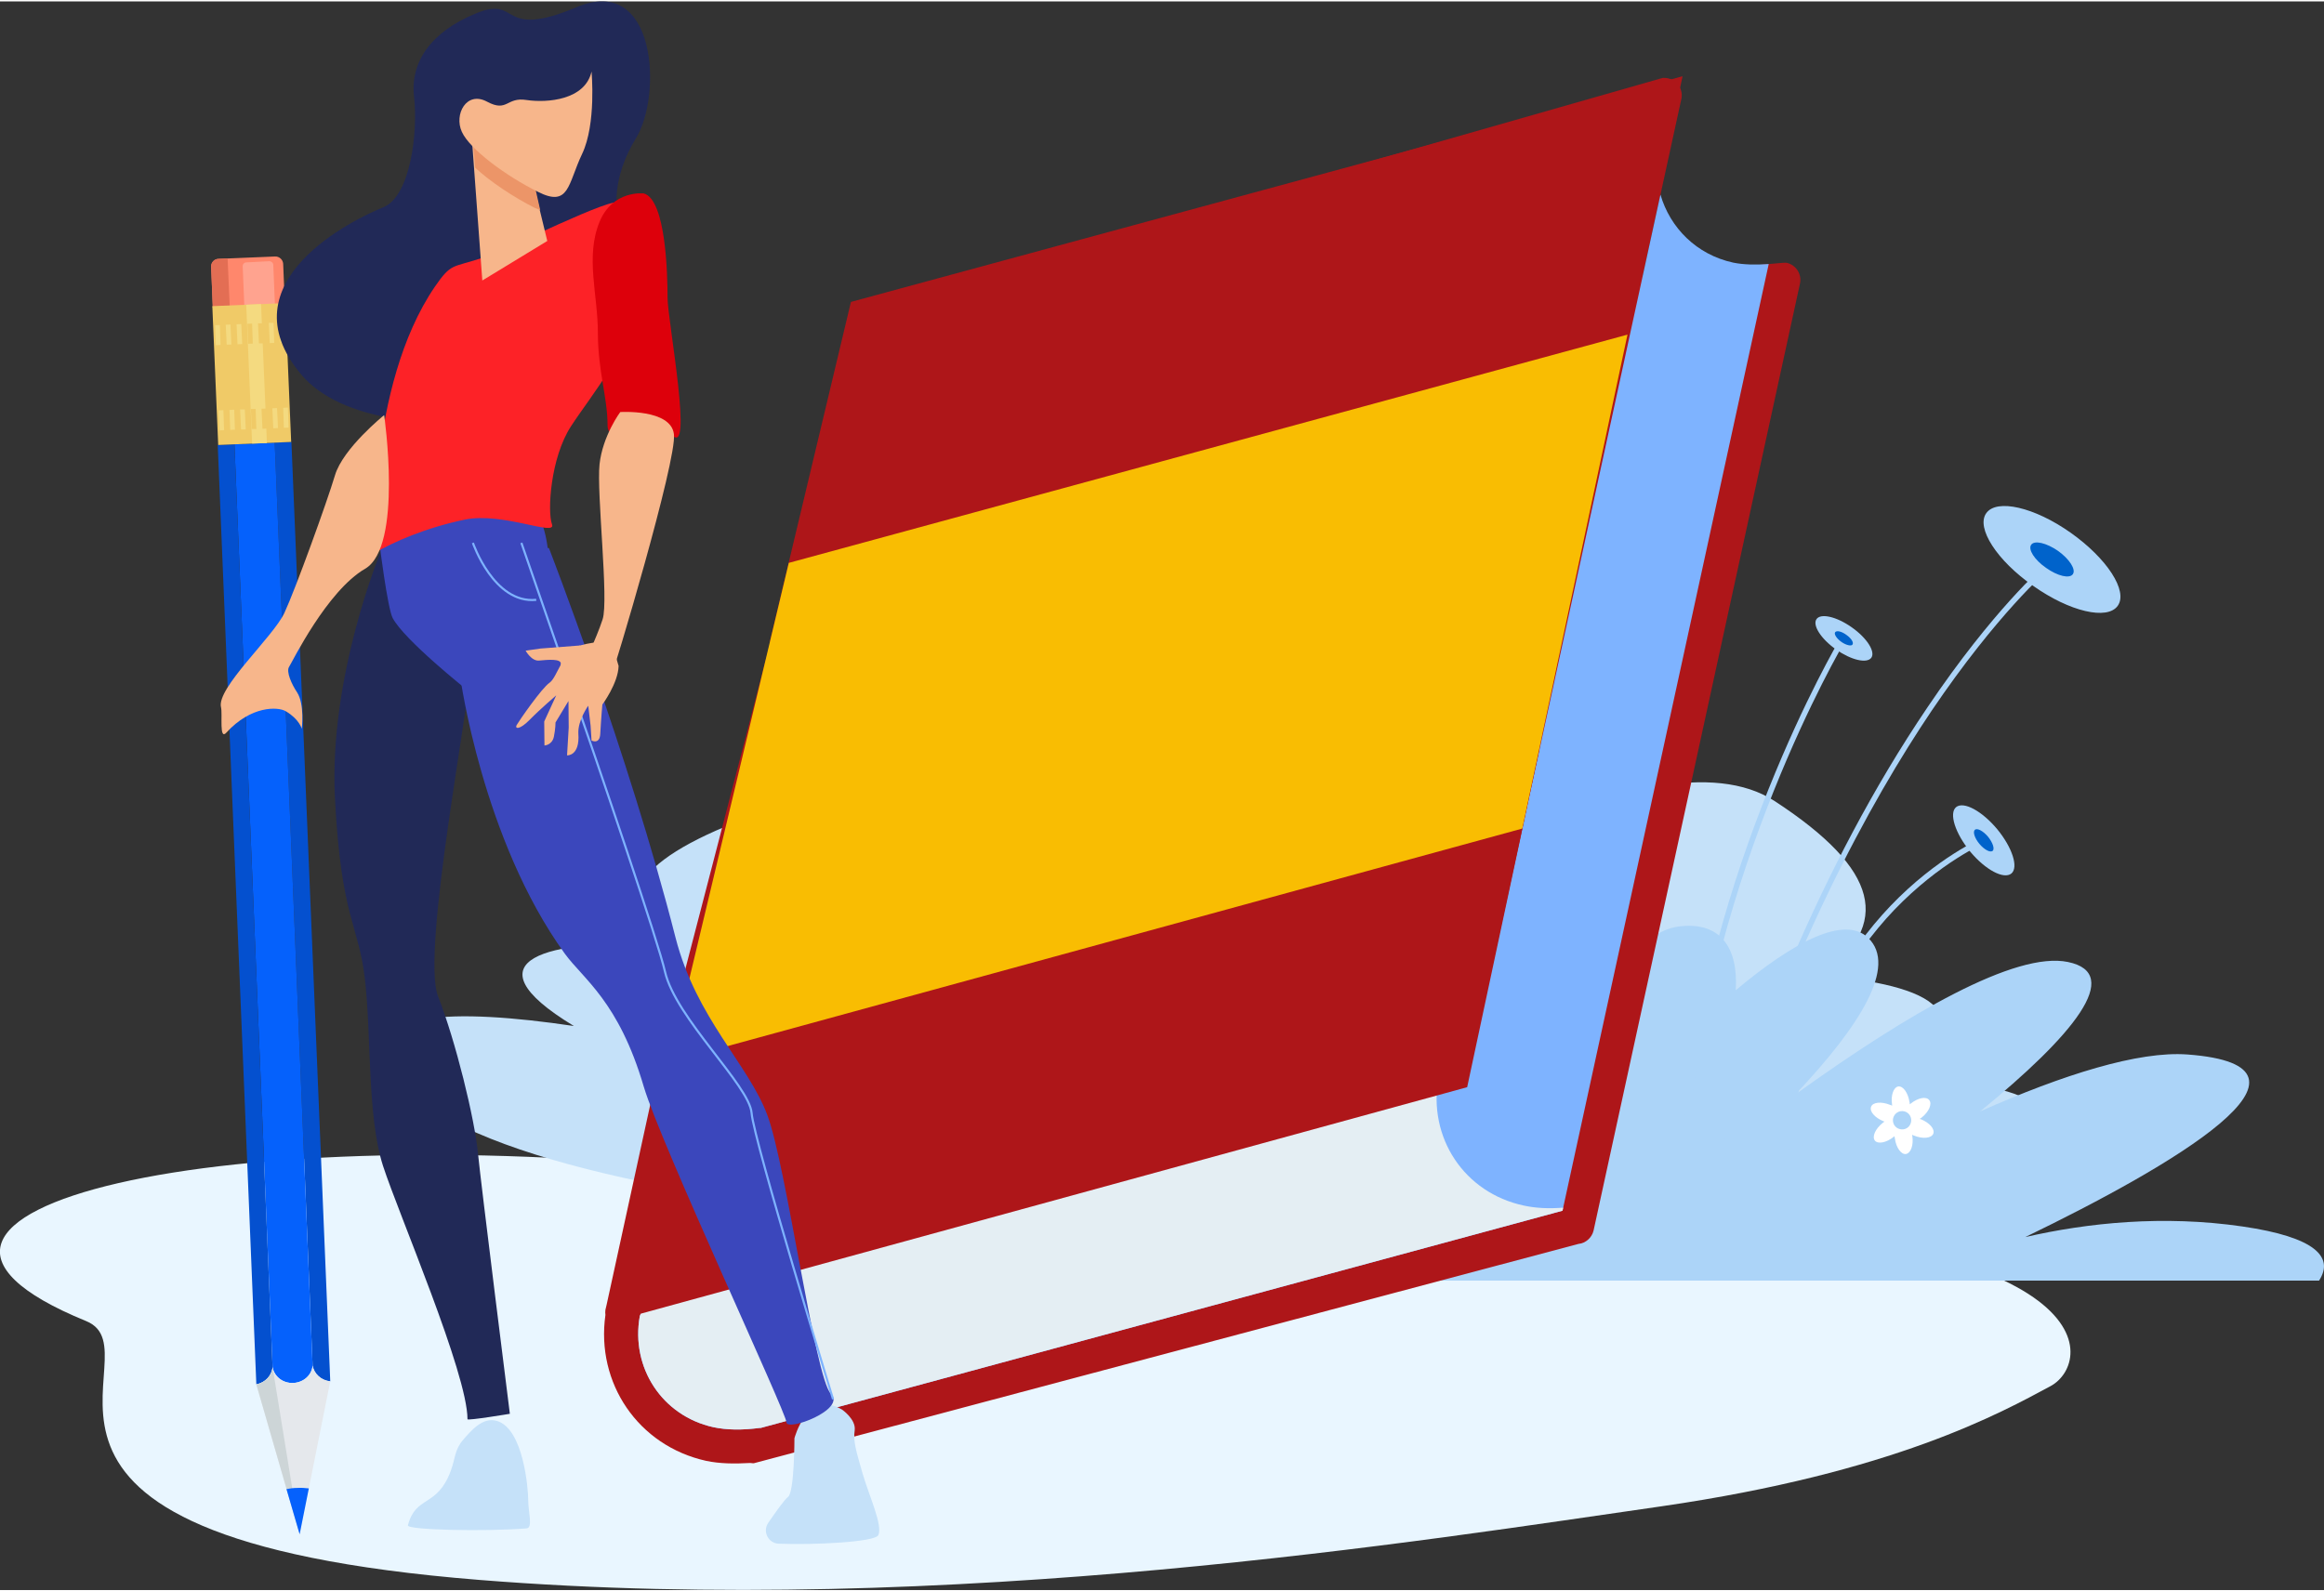 <?xml version="1.0" encoding="UTF-8"?> <svg xmlns="http://www.w3.org/2000/svg" xmlns:xlink="http://www.w3.org/1999/xlink" xml:space="preserve" width="200px" height="137px" version="1.1" style="shape-rendering:geometricPrecision; text-rendering:geometricPrecision; image-rendering:optimizeQuality; fill-rule:evenodd; clip-rule:evenodd" viewBox="0 0 98.73 67.51"><rect x="0" y="0" width="98.73" height="67.51" fill="#333333" stroke="none"/> <defs> <style type="text/css"> .str0 {stroke:#7EB3FF;stroke-width:0.09;stroke-miterlimit:10} .fil24 {fill:none;fill-rule:nonzero} .fil3 {fill:#0063CB;fill-rule:nonzero} .fil12 {fill:#0450CF;fill-rule:nonzero} .fil13 {fill:#0561FC;fill-rule:nonzero} .fil18 {fill:#212957;fill-rule:nonzero} .fil19 {fill:#3B47BC;fill-rule:nonzero} .fil6 {fill:#7EB3FF;fill-rule:nonzero} .fil2 {fill:#ACD4F8;fill-rule:nonzero} .fil5 {fill:#AE1619;fill-rule:nonzero} .fil1 {fill:#C5E1F9;fill-rule:nonzero} .fil15 {fill:#CDD5D7;fill-rule:nonzero} .fil21 {fill:#DD000B;fill-rule:nonzero} .fil11 {fill:#E36E54;fill-rule:nonzero} .fil7 {fill:#E4EEF3;fill-rule:nonzero} .fil14 {fill:#E5E8EC;fill-rule:nonzero} .fil0 {fill:#E9F6FF;fill-rule:nonzero} .fil23 {fill:#EC9568;fill-rule:nonzero} .fil16 {fill:#F0CA67;fill-rule:nonzero} .fil17 {fill:#F4DA80;fill-rule:nonzero} .fil22 {fill:#F7B68B;fill-rule:nonzero} .fil8 {fill:#F9BD02;fill-rule:nonzero} .fil20 {fill:#FD2227;fill-rule:nonzero} .fil9 {fill:#FF876C;fill-rule:nonzero} .fil10 {fill:#FFA38F;fill-rule:nonzero} .fil4 {fill:white;fill-rule:nonzero} </style> </defs> <g id="Livello_x0020_1">  <g id="_2008471575760"> <path class="fil0" d="M68.09 51.75c-6.17,-0.11 -25.29,-0.6 -36.89,-1.96 -21.52,-2.53 -39.09,1.57 -27.54,6.29 3.23,1.32 -6.07,9.18 16.71,11 19.99,1.6 40.36,-1.72 50.22,-3.13 9.86,-1.43 14.41,-3.97 16.53,-5.11 1.85,-1.01 2.53,-6.68 -19.03,-7.09z"></path> <path class="fil1" d="M24.38 43.54c-4.74,-2.87 -0.94,-3.67 3.57,-3.47 -2.13,-2.02 -0.73,-3.83 4.71,-5.7 2.44,-0.83 5.37,-0.19 8.23,1.14 2.33,-3.72 5.42,-6.21 8.85,-4.66 2.84,1.29 4.94,2.78 6.22,4.34 0.9,-0.28 1.87,-0.54 2.9,-0.77 2.25,-0.51 3.89,0.01 5.05,1.15 4.44,-2.1 8.91,-3.26 11.48,-1.59 4.46,2.91 4.99,5.25 1.97,7.43 4.5,0.31 7.86,1.73 1.89,4.6 5.36,-0.3 9.17,0.34 6.81,3.1 -5.26,6.14 -29.28,6.27 -47.11,2.68 -11.29,-0.98 -20.65,-3.18 -22.37,-6.46 -1.27,-2.42 2.68,-2.55 7.8,-1.79z"></path> <path class="fil2" d="M98.52 54.36c0.65,-1 -0.16,-1.85 -3.25,-2.3 -3.36,-0.49 -6.58,-0.16 -9.23,0.45 6.24,-3.02 13.52,-7.27 6.88,-7.76 -2.07,-0.15 -5.26,0.85 -8.8,2.42 3.95,-3.22 6.12,-5.86 3.73,-6.35 -2.22,-0.46 -6.76,2.16 -11.58,5.63 2.75,-2.91 4.34,-5.45 3.1,-6.65 -1,-0.98 -3.16,0.15 -5.63,2.22 0.11,-1.82 -0.66,-2.93 -2.41,-2.71 -1.65,0.21 -2.99,2.33 -3.94,4.87 -1.58,-3.94 -5.76,-6.35 -9.98,-5.15 -4.95,1.4 -0.97,10.84 1.25,15.33l39.86 0z"></path> <path class="fil2" d="M72.94 50.21l-0.23 -0.07c1.61,-5.38 4.51,-13.25 9.18,-20.15 2.79,-4.14 4.93,-5.99 4.95,-6.01l0.16 0.18c-0.02,0.02 -2.15,1.86 -4.93,5.97 -2.56,3.8 -6.23,10.36 -9.13,20.08z"></path> <path class="fil2" d="M71.74 48.12l-0.23 -0.02c0.91,-11.21 6.56,-20.85 6.62,-20.94l0.2 0.12c-0.06,0.09 -5.68,9.69 -6.59,20.84z"></path> <path class="fil2" d="M75.97 49.18l-0.23 -0.02c0.45,-5.39 2.74,-8.8 4.57,-10.72 1.99,-2.08 3.9,-2.89 3.92,-2.9l0.09 0.22c-0.02,0.01 -1.89,0.81 -3.85,2.85 -1.8,1.89 -4.05,5.25 -4.5,10.57z"></path> <path class="fil2" d="M87.97 22.58c1.54,1.09 2.44,2.47 2,3.1 -0.44,0.63 -2.05,0.25 -3.59,-0.84 -1.55,-1.08 -2.44,-2.47 -2,-3.09 0.44,-0.63 2.05,-0.26 3.59,0.83z"></path> <path class="fil3" d="M87.43 23.35c0.49,0.35 0.77,0.79 0.63,0.99 -0.14,0.2 -0.65,0.08 -1.14,-0.27 -0.49,-0.34 -0.77,-0.78 -0.63,-0.98 0.14,-0.2 0.65,-0.08 1.14,0.26z"></path> <path class="fil2" d="M78.67 26.6c0.64,0.45 1.01,1.03 0.83,1.29 -0.19,0.26 -0.86,0.1 -1.5,-0.35 -0.64,-0.45 -1.01,-1.03 -0.83,-1.29 0.18,-0.26 0.85,-0.11 1.5,0.35z"></path> <path class="fil3" d="M78.44 26.92c0.2,0.14 0.32,0.32 0.26,0.41 -0.05,0.08 -0.27,0.03 -0.47,-0.11 -0.21,-0.15 -0.32,-0.33 -0.27,-0.41 0.06,-0.09 0.28,-0.04 0.48,0.11z"></path> <path class="fil2" d="M84.85 35.18c0.64,0.78 0.91,1.62 0.6,1.88 -0.32,0.26 -1.1,-0.15 -1.75,-0.93 -0.64,-0.78 -0.91,-1.63 -0.6,-1.89 0.32,-0.26 1.1,0.16 1.75,0.94z"></path> <path class="fil3" d="M84.46 35.5c0.2,0.25 0.29,0.52 0.19,0.6 -0.1,0.08 -0.35,-0.05 -0.56,-0.3 -0.2,-0.24 -0.29,-0.51 -0.19,-0.6 0.1,-0.08 0.35,0.05 0.56,0.3z"></path> <path class="fil4" d="M80.87 47.93c0.21,-0.03 0.35,-0.23 0.32,-0.44 -0.03,-0.22 -0.23,-0.36 -0.44,-0.33 -0.21,0.03 -0.36,0.23 -0.33,0.44 0.03,0.22 0.23,0.36 0.45,0.33zm-0.89 -0.27c0.03,-0.02 0.05,-0.04 0.08,-0.06 -0.01,0 -0.03,-0.01 -0.04,-0.01 -0.37,-0.15 -0.61,-0.42 -0.53,-0.62 0.07,-0.19 0.43,-0.23 0.8,-0.08 0.04,0.01 0.07,0.02 0.09,0.04 0,-0.02 0,-0.03 0,-0.05 -0.06,-0.39 0.06,-0.73 0.26,-0.77 0.21,-0.03 0.42,0.27 0.48,0.66 0.01,0.03 0.01,0.07 0.01,0.1 0.01,-0.01 0.02,-0.02 0.04,-0.03 0.31,-0.25 0.66,-0.32 0.79,-0.15 0.13,0.16 -0.01,0.49 -0.32,0.74 -0.03,0.02 -0.06,0.04 -0.09,0.06 0.02,0 0.03,0.01 0.05,0.01 0.37,0.15 0.61,0.42 0.53,0.62 -0.08,0.19 -0.44,0.23 -0.81,0.08 -0.03,-0.01 -0.06,-0.02 -0.09,-0.04 0,0.02 0.01,0.03 0.01,0.05 0.06,0.39 -0.06,0.73 -0.27,0.77 -0.2,0.03 -0.42,-0.27 -0.47,-0.66 -0.01,-0.03 -0.01,-0.07 -0.02,-0.1 -0.01,0.01 -0.02,0.02 -0.03,0.03 -0.31,0.25 -0.67,0.32 -0.8,0.16 -0.13,-0.17 0.02,-0.5 0.33,-0.75z"></path> <path class="fil5" d="M67.06 52.8l-35.03 9.32c-0.05,0.01 -0.1,-0.01 -0.16,-0.01 -0.68,0.04 -1.3,0.03 -1.87,-0.09 -2.89,-0.64 -4.69,-3.31 -4.28,-6.2 -0.01,-0.07 -0.01,-0.14 0,-0.22l0.05 -0.21 1.89 -8.67 8.65 -33.28c0.06,-0.31 0.32,-0.54 0.64,-0.57l33.69 -9.62c0.07,0 0.15,0 0.23,0.02 0.15,0.03 0.29,0.11 0.39,0.23 0.15,0.17 0.22,0.41 0.17,0.64l-1.65 7.56c6,-0.61 6.02,-0.61 6.13,-0.59 0.39,0.09 0.64,0.48 0.56,0.87l-8.77 40.25c-0.07,0.3 -0.33,0.54 -0.64,0.57z"></path> <path class="fil6" d="M62.66 44.38l7.88 -36.17c0.41,1.41 1.53,2.55 3.09,2.89 0.44,0.09 0.95,0.1 1.51,0.06l-8.76 40.23 -34.06 9.23c-0.01,0 -0.03,0 -0.04,0 -0.76,0.1 -1.4,0.09 -1.97,-0.03 -2.18,-0.48 -3.52,-2.53 -3.13,-4.72 0.17,-0.46 0.52,-1.04 3.29,-1.99l31.55 -8.93c0.31,-0.03 0.57,-0.26 0.64,-0.57z"></path> <path class="fil7" d="M61.14 45.63l-0.02 0.05 -0.01 0.05c-0.46,2.56 1.1,4.9 3.62,5.44 0.5,0.11 1.05,0.14 1.68,0.09l-0.03 0.13 -34.06 9.23c-0.01,0 -0.03,0 -0.04,0 -0.76,0.1 -1.4,0.09 -1.97,-0.03 -2.18,-0.48 -3.52,-2.53 -3.13,-4.72 0.17,-0.46 0.52,-1.04 3.29,-1.99l30.92 -8.75c-0.11,0.16 -0.19,0.32 -0.25,0.5z"></path> <polygon class="fil5" points="32.7,27.23 36.15,12.77 71.48,3.18 68.43,17.5 "></polygon> <polygon class="fil5" points="25.78,56.16 29.24,41.69 65.39,31.82 62.33,46.14 "></polygon> <polygon class="fil8" points="28.44,45.07 33.51,23.86 69.14,14.16 64.67,35.15 "></polygon> <path class="fil9" d="M12.03 11.15l0.07 1.73 -3.06 0.13 -0.07 -1.73c-0.01,-0.18 0.13,-0.34 0.32,-0.34l2.39 -0.1c0.18,-0.01 0.34,0.13 0.35,0.31z"></path> <path class="fil10" d="M11.61 11.2l0.07 1.7 -1.3 0.05 -0.07 -1.7c0,-0.09 0.07,-0.16 0.16,-0.16l0.97 -0.05c0.09,0 0.17,0.07 0.17,0.16z"></path> <path class="fil11" d="M9.76 12.98l-0.72 0.03 -0.07 -1.73c-0.01,-0.18 0.13,-0.34 0.32,-0.34l0.38 -0.02 0.09 2.06z"></path> <path class="fil12" d="M12.38 18.72l1.65 39.92c-0.38,-0.04 -0.69,-0.31 -0.75,-0.67l-1.61 -39.22 0.71 -0.03z"></path> <path class="fil13" d="M9.96 18.82l1.71 -0.07 1.61 39.22 0 0c0,0 0,0.01 0,0.01 0,0 0,-0.01 0,-0.01 -0.03,0.4 -0.38,0.72 -0.82,0.74 -0.44,0.02 -0.81,-0.27 -0.88,-0.67 0,0 0,0.01 0,0.01 0,0 0,0 0,-0.01l0 0 -1.62 -39.22z"></path> <path class="fil12" d="M11.58 58.04c-0.03,0.36 -0.32,0.66 -0.69,0.73l-1.64 -39.92 0.71 -0.03 1.62 39.22z"></path> <path class="fil14" d="M10.89 58.77c0.37,-0.07 0.66,-0.37 0.69,-0.73l0 0c0,0.01 0,0.01 0,0.01 0,0 0,-0.01 0,-0.01 0.07,0.4 0.44,0.69 0.88,0.67 0.44,-0.02 0.79,-0.34 0.82,-0.74 0,0 0,0.01 0,0.01 0,0 0,-0.01 0,-0.01l0 0c0.07,0.36 0.37,0.63 0.75,0.67l-1.3 6.5 -1.84 -6.37z"></path> <path class="fil15" d="M10.89 58.77c0.37,-0.07 0.66,-0.37 0.69,-0.73l0 0c0,0.01 0,0.01 0,0.01 0,0 0,-0.01 0,-0.01 0.07,0.4 1.15,7.1 1.15,7.1l-1.84 -6.37z"></path> <polygon class="fil16" points="12.37,18.72 9.27,18.85 9.02,12.95 12.12,12.82 "></polygon> <polygon class="fil17" points="11.34,18.77 10.71,18.79 10.46,12.89 11.09,12.86 "></polygon> <path class="fil13" d="M12.17 63.22c0.15,-0.03 0.3,-0.05 0.45,-0.05 0.17,-0.01 0.34,0 0.5,0.02l-0.39 1.95 -0.56 -1.92z"></path> <polygon class="fil17" points="12.03,17.27 12.06,18.12 12.26,18.11 12.23,17.26 "></polygon> <polygon class="fil17" points="11.57,17.29 11.61,18.14 11.81,18.13 11.77,17.28 "></polygon> <polygon class="fil16" points="11.11,17.31 11.15,18.16 11.35,18.15 11.31,17.3 "></polygon> <polygon class="fil16" points="10.66,17.32 10.69,18.17 10.89,18.17 10.86,17.32 "></polygon> <polygon class="fil17" points="10.2,17.34 10.24,18.19 10.44,18.19 10.4,17.34 "></polygon> <polygon class="fil17" points="9.75,17.36 9.78,18.21 9.98,18.2 9.95,17.35 "></polygon> <polygon class="fil17" points="9.29,17.38 9.33,18.23 9.52,18.22 9.49,17.37 "></polygon> <polygon class="fil17" points="11.88,13.65 11.91,14.5 12.11,14.49 12.07,13.64 "></polygon> <polygon class="fil17" points="11.42,13.66 11.46,14.52 11.65,14.51 11.62,13.66 "></polygon> <polygon class="fil16" points="10.96,13.68 11,14.53 11.2,14.53 11.16,13.68 "></polygon> <polygon class="fil16" points="10.51,13.7 10.54,14.55 10.74,14.54 10.71,13.69 "></polygon> <polygon class="fil17" points="10.05,13.72 10.09,14.57 10.29,14.56 10.25,13.71 "></polygon> <polygon class="fil17" points="9.59,13.74 9.63,14.59 9.83,14.58 9.79,13.73 "></polygon> <polygon class="fil17" points="9.14,13.76 9.17,14.61 9.37,14.6 9.34,13.75 "></polygon> <path class="fil18" d="M16.18 23.37c0,0 -2.22,5.32 -1.95,10.5 0.27,5.18 1.01,5.31 1.28,7.74 0.27,2.42 0.09,5.78 0.76,7.87 0.68,2.09 3.59,8.82 3.59,10.77 0,0.07 1.8,-0.23 1.8,-0.23 0,0 -1.24,-9.87 -1.35,-11.03 -0.14,-1.5 -0.96,-4.83 -1.7,-6.71 -0.74,-1.88 1.43,-12.81 1.3,-13.57 -0.12,-0.68 -2.99,-2.58 -3.73,-5.34z"></path> <path class="fil18" d="M27.27 11.37c0,0 -2.26,-2.27 -0.25,-5.56 1.12,-1.82 0.87,-6.98 -2.51,-5.57 -3.38,1.42 -2.38,-0.52 -4.29,0.27 -1.91,0.78 -2.8,2.07 -2.63,3.54 0.17,1.47 -0.14,4.23 -1.31,4.7 -1.17,0.47 -6.81,3.15 -3.48,7.11 3.32,3.95 16.31,1.88 14.47,-4.49z"></path> <path class="fil19" d="M22.71 21.42c0,0 -2.29,-0.2 -3.97,0.33 -1.68,0.54 -2.62,1.28 -2.62,1.28 0,0 0.34,2.74 0.56,3.17 0.49,0.94 3.2,3.09 3.2,3.09 0,0 5.12,-3.3 2.83,-7.87z"></path> <path class="fil1" d="M21.1 60.32c1.14,0.32 1.34,2.9 1.34,3.36 0,0.51 0.21,1.19 -0.07,1.21 -1.75,0.14 -5.1,0.07 -5.04,-0.13 0.33,-1.28 1.23,-0.75 1.81,-2.29 0.21,-0.55 0.16,-0.91 0.54,-1.35 0.35,-0.4 0.83,-0.97 1.42,-0.8z"></path> <path class="fil1" d="M35.77 59.84c0,0 0.6,0.41 0.54,0.88 -0.07,0.47 0.06,0.87 0.33,1.82 0.27,0.94 0.88,2.24 0.67,2.64 -0.14,0.29 -2.74,0.42 -4.22,0.36 -0.45,-0.01 -0.71,-0.52 -0.45,-0.89 0.33,-0.48 0.7,-1 0.84,-1.1 0.27,-0.21 0.27,-2.49 0.27,-2.49 0,0 0.54,-2.09 2.02,-1.22z"></path> <path class="fil19" d="M23.32 23.23c0,0 3.37,8.67 5.38,16.56 0.88,3.43 3.1,5.38 3.9,7.54 0.81,2.15 2.02,11.17 2.7,11.84 0.67,0.67 -1.89,1.62 -1.89,1.21 0,-0.4 -5.33,-11.81 -6.06,-14.26 -1.07,-3.64 -2.57,-4.57 -3.36,-5.66 -3.5,-4.84 -4.44,-11.77 -4.44,-11.77 0,0 -1.75,-5.86 3.77,-5.46z"></path> <path class="fil20" d="M15.91 23.44c0,0 -0.33,-7.07 2.56,-11.31 0.7,-1.02 0.74,-0.81 1.95,-1.21 1.21,-0.4 5.66,-2.69 5.93,-2.36 0.26,0.34 1,1.89 0.74,4.04 -0.27,2.16 -1.96,4.11 -2.83,5.45 -0.88,1.35 -1.01,3.64 -0.81,4.17 0.2,0.54 -2.08,-0.53 -3.7,-0.2 -1.68,0.35 -3.03,0.95 -3.84,1.42z"></path> <path class="fil21" d="M27.35 8.16c0,0 -1.32,-0.16 -1.88,1.21 -0.61,1.48 -0.07,3.1 -0.07,4.71 0,1.62 0.41,2.76 0.41,3.91 0,1.14 1.68,-0.91 2.69,0.37 1.01,1.27 -0.14,-4.82 -0.14,-5.76 0,-0.94 -0.06,-4.17 -1.01,-4.44z"></path> <path class="fil22" d="M26.35 17.45c0,0 -0.75,1.01 -0.88,2.22 -0.13,1.21 0.4,5.79 0.13,6.59 -0.26,0.81 -0.94,2.22 -0.94,2.22 0,0 1.15,0.54 1.28,0.27 0.14,-0.27 2.83,-9.28 2.69,-10.36 -0.13,-1.08 -2.28,-0.94 -2.28,-0.94z"></path> <path class="fil22" d="M16.32 17.58c0,0 -1.75,1.41 -2.09,2.56 -0.34,1.14 -1.68,4.84 -2.15,5.85 -0.47,1.01 -2.9,3.2 -2.69,4.01 0.07,0.3 -0.09,1.43 0.23,1.07 1.04,-1.14 2.19,-1.11 2.53,-0.9 0.57,0.34 0.67,0.74 0.67,0.74 0,0 0.13,-1.04 -0.2,-1.55 -0.23,-0.34 -0.47,-0.88 -0.34,-1.08 0.13,-0.2 1.61,-3.23 3.23,-4.17 1.62,-0.94 0.81,-6.53 0.81,-6.53z"></path> <polygon class="fil22" points="20.02,5.47 20.49,11.86 23.25,10.18 22.58,7.42 "></polygon> <path class="fil23" d="M22.95 8.87c-0.07,-0.03 -0.15,-0.06 -0.24,-0.1 -0.89,-0.45 -1.87,-1.1 -2.52,-1.7l-0.17 -1.94 2.56 2.09 0.37 1.65z"></path> <path class="fil22" d="M25.13 2.98c0,0 0.21,2.22 -0.4,3.5 -0.61,1.28 -0.54,2.29 -1.88,1.61 -1.35,-0.67 -2.9,-1.81 -3.23,-2.55 -0.34,-0.74 0.2,-1.75 1.07,-1.28 0.88,0.47 0.81,-0.21 1.68,-0.07 0.88,0.13 2.49,0 2.76,-1.21z"></path> <path class="fil24 str0" d="M22.15 23.01c0,0 0.78,2.25 1.79,5.18 1.7,4.93 4.03,11.8 4.31,13.04 0.45,1.97 3.59,4.84 3.68,6.01 0.09,1.16 3.46,12.16 3.46,12.16"></path> <path class="fil24 str0" d="M20.09 23.01c0,0 0.89,2.6 2.69,2.42"></path> <path class="fil22" d="M25.98 27.22c0,0 -0.6,-0.06 -1.34,0.15 -0.74,0.22 -0.96,1.35 -1.29,1.58 -0.34,0.23 -1.31,1.64 -1.4,1.8 -0.09,0.16 0.11,0.23 0.56,-0.23 0.45,-0.46 1.12,-1.03 1.12,-1.03l-0.51 1.11 0.01 1.02c0,0 0.32,-0.01 0.4,-0.37 0.07,-0.34 0.07,-0.61 0.07,-0.61l0.55 -0.91 0.01 1.13 -0.07 1.18c0,0 0.55,0.04 0.48,-0.93 -0.03,-0.55 0.42,-1.18 0.42,-1.18l0.1 0.85 0.04 0.63c0,0 0.34,0.18 0.37,-0.27 0.04,-0.72 0.09,-1.26 0.09,-1.26 0,0 0.67,-0.9 0.69,-1.64l-0.3 -1.02z"></path> <path class="fil22" d="M24.64 27.37l-1.68 0.13 -0.63 0.09c0,0 0.25,0.46 0.58,0.42 0.34,-0.03 0.98,-0.1 0.91,0.17 -0.07,0.27 0.86,-0.23 0.82,-0.81z"></path> </g> </g> </svg> 